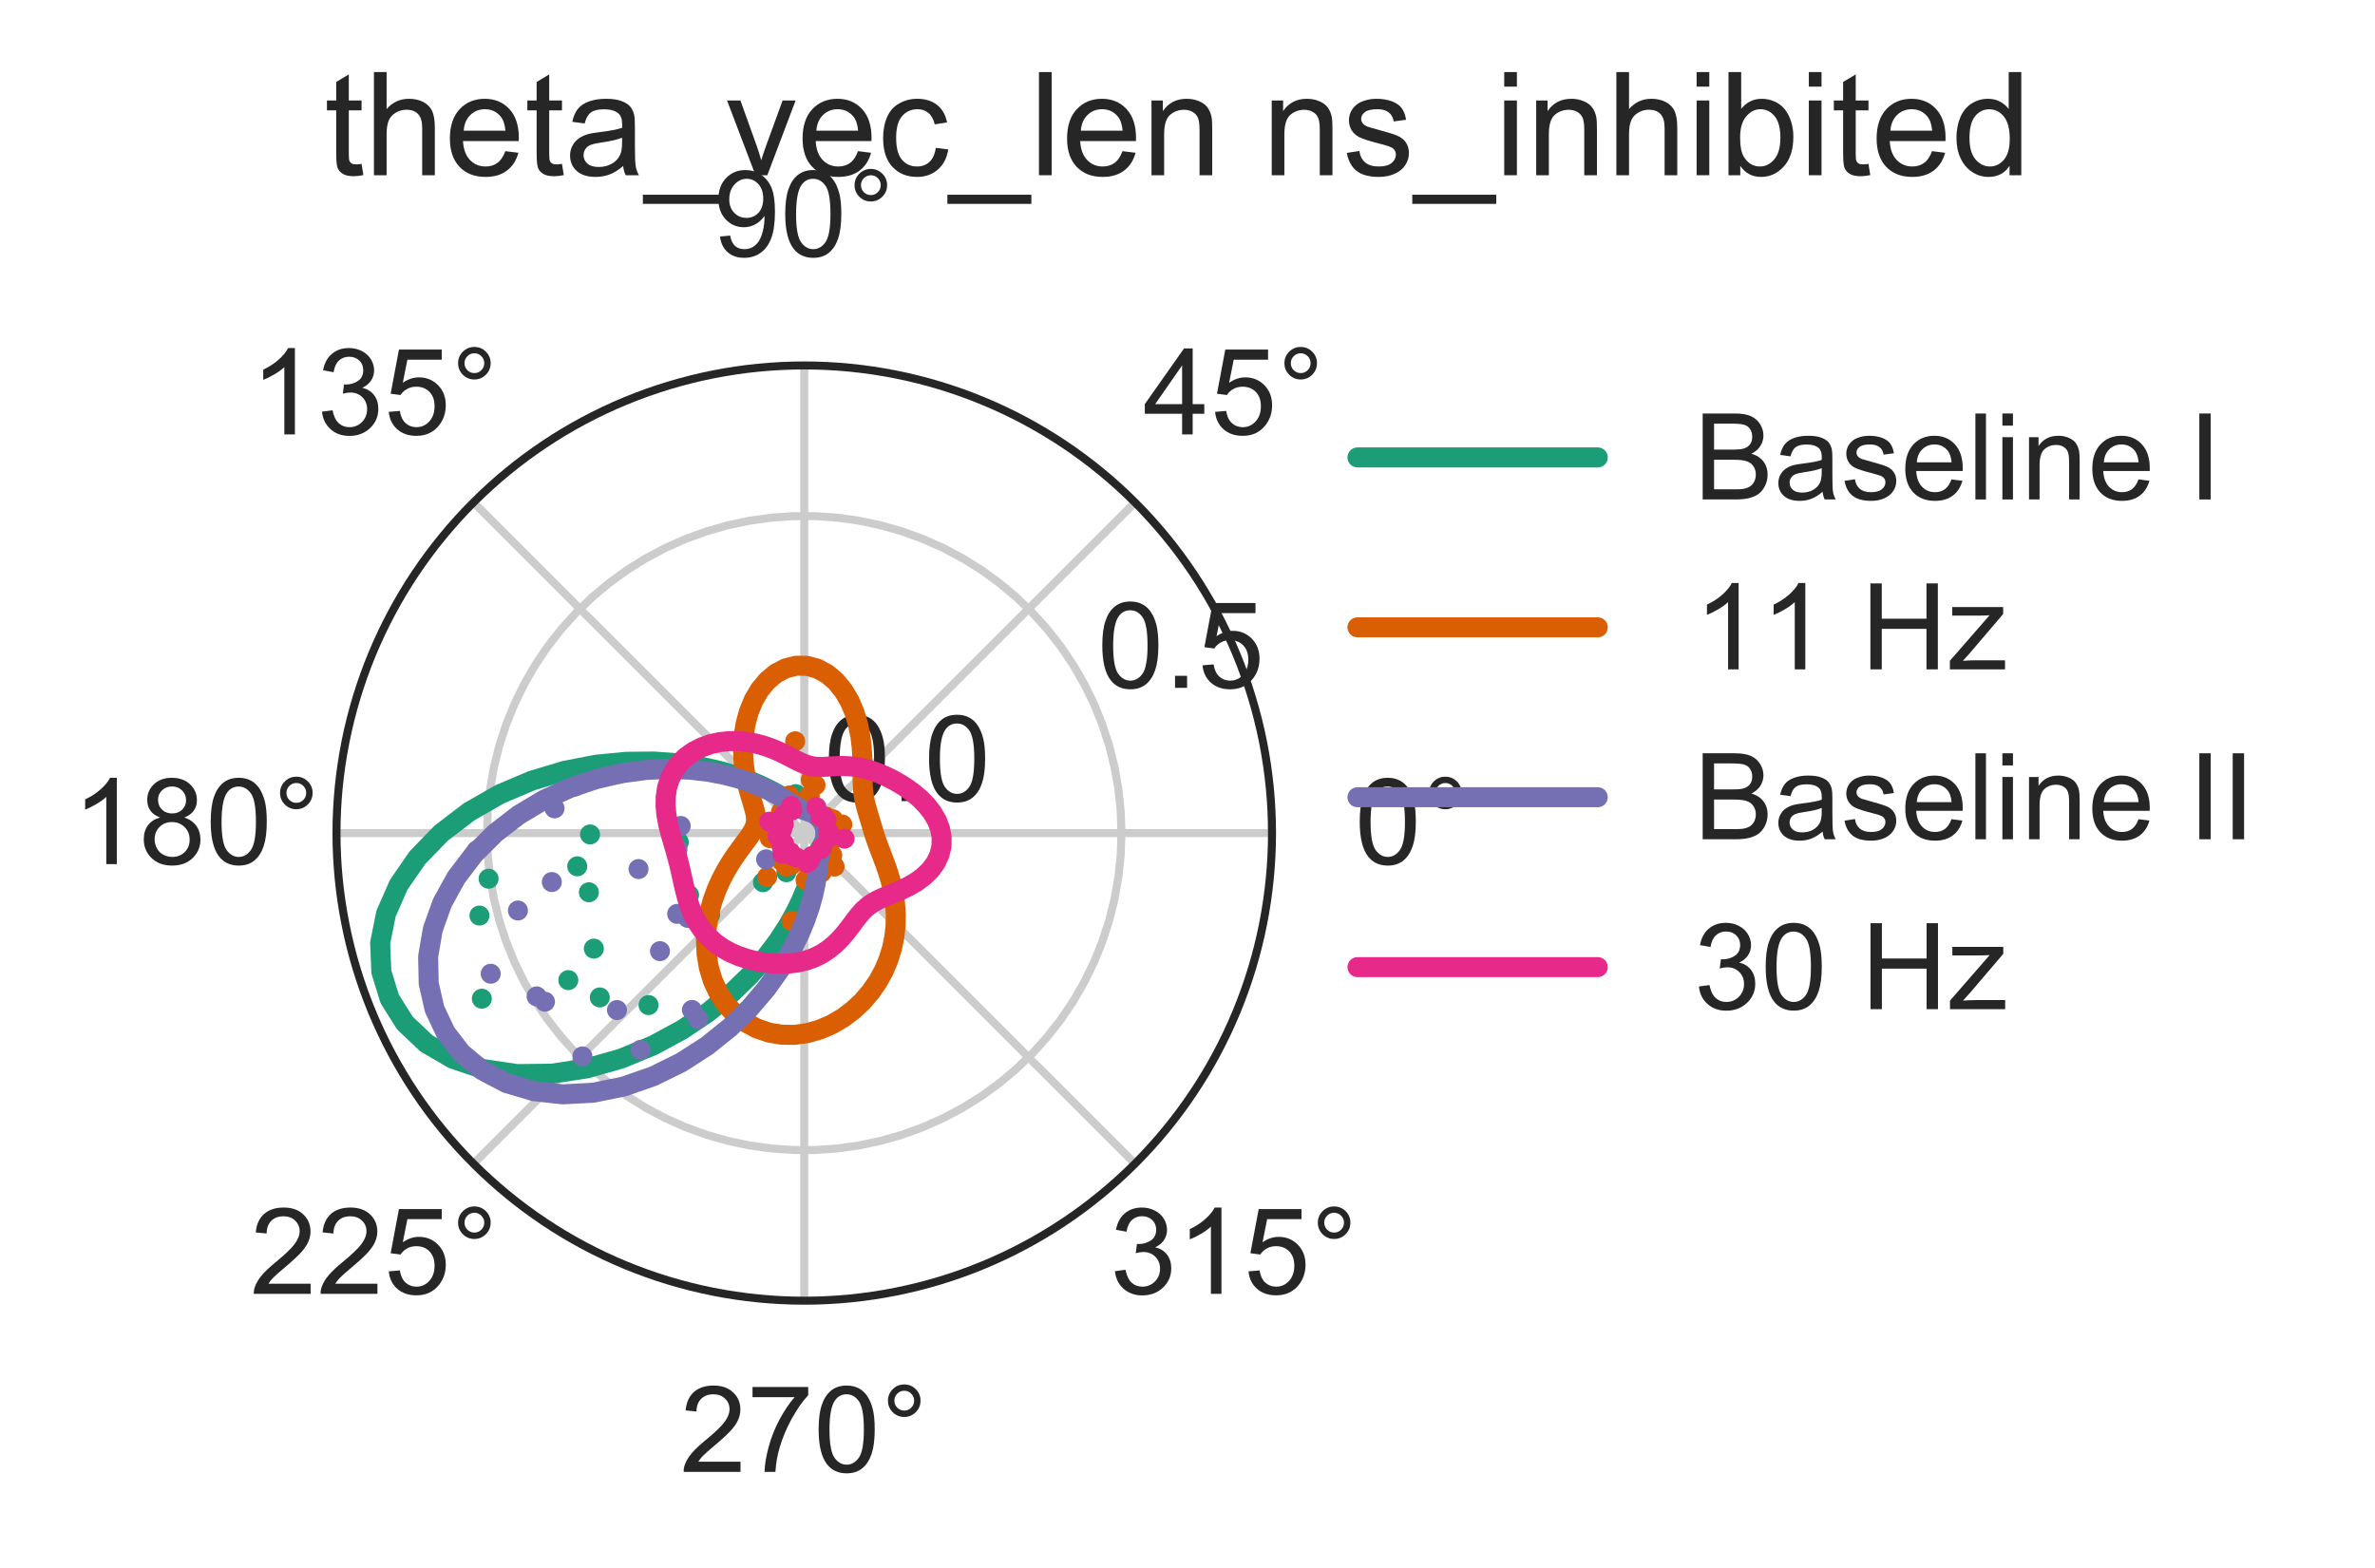 <?xml version="1.0" encoding="utf-8" standalone="no"?>
<!DOCTYPE svg PUBLIC "-//W3C//DTD SVG 1.1//EN"
  "http://www.w3.org/Graphics/SVG/1.1/DTD/svg11.dtd">
<!-- Created with matplotlib (https://matplotlib.org/) -->
<svg height="156.639pt" version="1.1" viewBox="0 0 237.217 156.639" width="237.217pt" xmlns="http://www.w3.org/2000/svg" xmlns:xlink="http://www.w3.org/1999/xlink">
 <defs>
  <style type="text/css">
*{stroke-linecap:butt;stroke-linejoin:round;}
  </style>
 </defs>
 <g id="figure_1">
  <g id="patch_1">
   <path d="M 0 156.639 
L 237.217 156.639 
L 237.217 0 
L 0 0 
z
" style="fill:none;"/>
  </g>
  <g id="axes_1">
   <g id="patch_2">
    <path d="M 127.049 83.232 
C 127.049 77.097 125.84 71.021 123.492 65.353 
C 121.145 59.685 117.703 54.534 113.365 50.196 
C 109.027 45.858 103.876 42.416 98.208 40.068 
C 92.54 37.721 86.464 36.512 80.329 36.512 
C 74.194 36.512 68.118 37.721 62.45 40.068 
C 56.782 42.416 51.631 45.858 47.293 50.196 
C 42.954 54.534 39.513 59.685 37.165 65.353 
C 34.817 71.021 33.609 77.097 33.609 83.232 
C 33.609 89.367 34.817 95.443 37.165 101.111 
C 39.513 106.779 42.954 111.93 47.293 116.268 
C 51.631 120.606 56.782 124.048 62.45 126.396 
C 68.118 128.743 74.194 129.952 80.329 129.952 
C 86.464 129.952 92.54 128.743 98.208 126.396 
C 103.876 124.048 109.027 120.606 113.365 116.268 
C 117.703 111.93 121.145 106.779 123.492 101.111 
C 125.84 95.443 127.049 89.367 127.049 83.232 
M 80.329 83.232 
C 80.329 83.232 80.329 83.232 80.329 83.232 
C 80.329 83.232 80.329 83.232 80.329 83.232 
C 80.329 83.232 80.329 83.232 80.329 83.232 
C 80.329 83.232 80.329 83.232 80.329 83.232 
C 80.329 83.232 80.329 83.232 80.329 83.232 
C 80.329 83.232 80.329 83.232 80.329 83.232 
C 80.329 83.232 80.329 83.232 80.329 83.232 
C 80.329 83.232 80.329 83.232 80.329 83.232 
C 80.329 83.232 80.329 83.232 80.329 83.232 
C 80.329 83.232 80.329 83.232 80.329 83.232 
C 80.329 83.232 80.329 83.232 80.329 83.232 
C 80.329 83.232 80.329 83.232 80.329 83.232 
C 80.329 83.232 80.329 83.232 80.329 83.232 
C 80.329 83.232 80.329 83.232 80.329 83.232 
C 80.329 83.232 80.329 83.232 80.329 83.232 
C 80.329 83.232 80.329 83.232 80.329 83.232 
M 127.049 83.232 
z
" style="fill:none;"/>
   </g>
   <g id="matplotlib.axis_1">
    <g id="xtick_1">
     <g id="line2d_1">
      <path clip-path="url(#pc6d31815d5)" d="M 80.329 83.232 
L 127.049 83.232 
" style="fill:none;stroke:#cccccc;stroke-linecap:round;stroke-width:0.8;"/>
     </g>
     <g id="text_1">
      <!-- 0° -->
      <defs>
       <path d="M 4.156 35.297 
Q 4.156 48 6.766 55.734 
Q 9.375 63.484 14.516 67.672 
Q 19.672 71.875 27.484 71.875 
Q 33.25 71.875 37.594 69.547 
Q 41.938 67.234 44.766 62.859 
Q 47.609 58.5 49.219 52.219 
Q 50.828 45.953 50.828 35.297 
Q 50.828 22.703 48.234 14.969 
Q 45.656 7.234 40.5 3 
Q 35.359 -1.219 27.484 -1.219 
Q 17.141 -1.219 11.234 6.203 
Q 4.156 15.141 4.156 35.297 
z
M 13.188 35.297 
Q 13.188 17.672 17.312 11.828 
Q 21.438 6 27.484 6 
Q 33.547 6 37.672 11.859 
Q 41.797 17.719 41.797 35.297 
Q 41.797 52.984 37.672 58.781 
Q 33.547 64.594 27.391 64.594 
Q 21.344 64.594 17.719 59.469 
Q 13.188 52.938 13.188 35.297 
z
" id="ArialMT-48"/>
       <path d="M 6.25 59.281 
Q 6.25 64.891 10.219 68.844 
Q 14.203 72.797 19.781 72.797 
Q 25.438 72.797 29.391 68.844 
Q 33.344 64.891 33.344 59.281 
Q 33.344 53.656 29.359 49.672 
Q 25.391 45.703 19.781 45.703 
Q 14.203 45.703 10.219 49.656 
Q 6.25 53.609 6.25 59.281 
z
M 11.578 59.281 
Q 11.578 55.859 13.984 53.438 
Q 16.406 51.031 19.828 51.031 
Q 23.188 51.031 25.609 53.438 
Q 28.031 55.859 28.031 59.281 
Q 28.031 62.703 25.609 65.109 
Q 23.188 67.531 19.828 67.531 
Q 16.406 67.531 13.984 65.109 
Q 11.578 62.703 11.578 59.281 
z
" id="ArialMT-176"/>
      </defs>
      <g style="fill:#262626;" transform="translate(135.313 86.334)scale(0.12 -0.12)">
       <use xlink:href="#ArialMT-48"/>
       <use x="55.615" xlink:href="#ArialMT-176"/>
      </g>
     </g>
    </g>
    <g id="xtick_2">
     <g id="line2d_2">
      <path clip-path="url(#pc6d31815d5)" d="M 80.329 83.232 
L 113.365 50.196 
" style="fill:none;stroke:#cccccc;stroke-linecap:round;stroke-width:0.8;"/>
     </g>
     <g id="text_2">
      <!-- 45° -->
      <defs>
       <path d="M 32.328 0 
L 32.328 17.141 
L 1.266 17.141 
L 1.266 25.203 
L 33.938 71.578 
L 41.109 71.578 
L 41.109 25.203 
L 50.781 25.203 
L 50.781 17.141 
L 41.109 17.141 
L 41.109 0 
z
M 32.328 25.203 
L 32.328 57.469 
L 9.906 25.203 
z
" id="ArialMT-52"/>
       <path d="M 4.156 18.75 
L 13.375 19.531 
Q 14.406 12.797 18.141 9.391 
Q 21.875 6 27.156 6 
Q 33.5 6 37.891 10.781 
Q 42.281 15.578 42.281 23.484 
Q 42.281 31 38.062 35.344 
Q 33.844 39.703 27 39.703 
Q 22.75 39.703 19.328 37.766 
Q 15.922 35.844 13.969 32.766 
L 5.719 33.844 
L 12.641 70.609 
L 48.25 70.609 
L 48.25 62.203 
L 19.672 62.203 
L 15.828 42.969 
Q 22.266 47.469 29.344 47.469 
Q 38.719 47.469 45.156 40.969 
Q 51.609 34.469 51.609 24.266 
Q 51.609 14.547 45.953 7.469 
Q 39.062 -1.219 27.156 -1.219 
Q 17.391 -1.219 11.203 4.25 
Q 5.031 9.719 4.156 18.75 
z
" id="ArialMT-53"/>
      </defs>
      <g style="fill:#262626;" transform="translate(114.192 43.399)scale(0.12 -0.12)">
       <use xlink:href="#ArialMT-52"/>
       <use x="55.615" xlink:href="#ArialMT-53"/>
       <use x="111.23" xlink:href="#ArialMT-176"/>
      </g>
     </g>
    </g>
    <g id="xtick_3">
     <g id="line2d_3">
      <path clip-path="url(#pc6d31815d5)" d="M 80.329 83.232 
L 80.329 36.512 
" style="fill:none;stroke:#cccccc;stroke-linecap:round;stroke-width:0.8;"/>
     </g>
     <g id="text_3">
      <!-- 90° -->
      <defs>
       <path d="M 5.469 16.547 
L 13.922 17.328 
Q 14.984 11.375 18.016 8.688 
Q 21.047 6 25.781 6 
Q 29.828 6 32.875 7.859 
Q 35.938 9.719 37.891 12.812 
Q 39.844 15.922 41.156 21.188 
Q 42.484 26.469 42.484 31.938 
Q 42.484 32.516 42.438 33.688 
Q 39.797 29.5 35.234 26.875 
Q 30.672 24.266 25.344 24.266 
Q 16.453 24.266 10.297 30.703 
Q 4.156 37.156 4.156 47.703 
Q 4.156 58.594 10.578 65.234 
Q 17 71.875 26.656 71.875 
Q 33.641 71.875 39.422 68.109 
Q 45.219 64.359 48.219 57.391 
Q 51.219 50.438 51.219 37.25 
Q 51.219 23.531 48.234 15.406 
Q 45.266 7.281 39.375 3.031 
Q 33.5 -1.219 25.594 -1.219 
Q 17.188 -1.219 11.859 3.438 
Q 6.547 8.109 5.469 16.547 
z
M 41.453 48.141 
Q 41.453 55.719 37.422 60.156 
Q 33.406 64.594 27.734 64.594 
Q 21.875 64.594 17.531 59.812 
Q 13.188 55.031 13.188 47.406 
Q 13.188 40.578 17.312 36.297 
Q 21.438 32.031 27.484 32.031 
Q 33.594 32.031 37.516 36.297 
Q 41.453 40.578 41.453 48.141 
z
" id="ArialMT-57"/>
      </defs>
      <g style="fill:#262626;" transform="translate(71.257 25.614)scale(0.12 -0.12)">
       <use xlink:href="#ArialMT-57"/>
       <use x="55.615" xlink:href="#ArialMT-48"/>
       <use x="111.23" xlink:href="#ArialMT-176"/>
      </g>
     </g>
    </g>
    <g id="xtick_4">
     <g id="line2d_4">
      <path clip-path="url(#pc6d31815d5)" d="M 80.329 83.232 
L 47.293 50.196 
" style="fill:none;stroke:#cccccc;stroke-linecap:round;stroke-width:0.8;"/>
     </g>
     <g id="text_4">
      <!-- 135° -->
      <defs>
       <path d="M 37.25 0 
L 28.469 0 
L 28.469 56 
Q 25.297 52.984 20.141 49.953 
Q 14.984 46.922 10.891 45.406 
L 10.891 53.906 
Q 18.266 57.375 23.781 62.297 
Q 29.297 67.234 31.594 71.875 
L 37.25 71.875 
z
" id="ArialMT-49"/>
       <path d="M 4.203 18.891 
L 12.984 20.062 
Q 14.5 12.594 18.141 9.297 
Q 21.781 6 27 6 
Q 33.203 6 37.469 10.297 
Q 41.75 14.594 41.75 20.953 
Q 41.75 27 37.797 30.922 
Q 33.844 34.859 27.734 34.859 
Q 25.25 34.859 21.531 33.891 
L 22.516 41.609 
Q 23.391 41.5 23.922 41.5 
Q 29.547 41.5 34.031 44.422 
Q 38.531 47.359 38.531 53.469 
Q 38.531 58.297 35.25 61.469 
Q 31.984 64.656 26.812 64.656 
Q 21.688 64.656 18.266 61.422 
Q 14.844 58.203 13.875 51.766 
L 5.078 53.328 
Q 6.688 62.156 12.391 67.016 
Q 18.109 71.875 26.609 71.875 
Q 32.469 71.875 37.391 69.359 
Q 42.328 66.844 44.938 62.5 
Q 47.562 58.156 47.562 53.266 
Q 47.562 48.641 45.062 44.828 
Q 42.578 41.016 37.703 38.766 
Q 44.047 37.312 47.562 32.688 
Q 51.078 28.078 51.078 21.141 
Q 51.078 11.766 44.234 5.25 
Q 37.406 -1.266 26.953 -1.266 
Q 17.531 -1.266 11.297 4.344 
Q 5.078 9.969 4.203 18.891 
z
" id="ArialMT-51"/>
      </defs>
      <g style="fill:#262626;" transform="translate(24.984 43.399)scale(0.12 -0.12)">
       <use xlink:href="#ArialMT-49"/>
       <use x="55.615" xlink:href="#ArialMT-51"/>
       <use x="111.23" xlink:href="#ArialMT-53"/>
       <use x="166.846" xlink:href="#ArialMT-176"/>
      </g>
     </g>
    </g>
    <g id="xtick_5">
     <g id="line2d_5">
      <path clip-path="url(#pc6d31815d5)" d="M 80.329 83.232 
L 33.609 83.232 
" style="fill:none;stroke:#cccccc;stroke-linecap:round;stroke-width:0.8;"/>
     </g>
     <g id="text_5">
      <!-- 180° -->
      <defs>
       <path d="M 17.672 38.812 
Q 12.203 40.828 9.562 44.531 
Q 6.938 48.25 6.938 53.422 
Q 6.938 61.234 12.547 66.547 
Q 18.172 71.875 27.484 71.875 
Q 36.859 71.875 42.578 66.422 
Q 48.297 60.984 48.297 53.172 
Q 48.297 48.188 45.672 44.5 
Q 43.062 40.828 37.75 38.812 
Q 44.344 36.672 47.781 31.875 
Q 51.219 27.094 51.219 20.453 
Q 51.219 11.281 44.719 5.031 
Q 38.234 -1.219 27.641 -1.219 
Q 17.047 -1.219 10.547 5.047 
Q 4.047 11.328 4.047 20.703 
Q 4.047 27.688 7.594 32.391 
Q 11.141 37.109 17.672 38.812 
z
M 15.922 53.719 
Q 15.922 48.641 19.188 45.406 
Q 22.469 42.188 27.688 42.188 
Q 32.766 42.188 36.016 45.375 
Q 39.266 48.578 39.266 53.219 
Q 39.266 58.062 35.906 61.359 
Q 32.562 64.656 27.594 64.656 
Q 22.562 64.656 19.234 61.422 
Q 15.922 58.203 15.922 53.719 
z
M 13.094 20.656 
Q 13.094 16.891 14.875 13.375 
Q 16.656 9.859 20.172 7.922 
Q 23.688 6 27.734 6 
Q 34.031 6 38.125 10.047 
Q 42.234 14.109 42.234 20.359 
Q 42.234 26.703 38.016 30.859 
Q 33.797 35.016 27.438 35.016 
Q 21.234 35.016 17.156 30.906 
Q 13.094 26.812 13.094 20.656 
z
" id="ArialMT-56"/>
      </defs>
      <g style="fill:#262626;" transform="translate(7.2 86.334)scale(0.12 -0.12)">
       <use xlink:href="#ArialMT-49"/>
       <use x="55.615" xlink:href="#ArialMT-56"/>
       <use x="111.23" xlink:href="#ArialMT-48"/>
       <use x="166.846" xlink:href="#ArialMT-176"/>
      </g>
     </g>
    </g>
    <g id="xtick_6">
     <g id="line2d_6">
      <path clip-path="url(#pc6d31815d5)" d="M 80.329 83.232 
L 47.293 116.268 
" style="fill:none;stroke:#cccccc;stroke-linecap:round;stroke-width:0.8;"/>
     </g>
     <g id="text_6">
      <!-- 225° -->
      <defs>
       <path d="M 50.344 8.453 
L 50.344 0 
L 3.031 0 
Q 2.938 3.172 4.047 6.109 
Q 5.859 10.938 9.828 15.625 
Q 13.812 20.312 21.344 26.469 
Q 33.016 36.031 37.109 41.625 
Q 41.219 47.219 41.219 52.203 
Q 41.219 57.422 37.469 61 
Q 33.734 64.594 27.734 64.594 
Q 21.391 64.594 17.578 60.781 
Q 13.766 56.984 13.719 50.25 
L 4.688 51.172 
Q 5.609 61.281 11.656 66.578 
Q 17.719 71.875 27.938 71.875 
Q 38.234 71.875 44.234 66.156 
Q 50.25 60.453 50.25 52 
Q 50.25 47.703 48.484 43.547 
Q 46.734 39.406 42.656 34.812 
Q 38.578 30.219 29.109 22.219 
Q 21.188 15.578 18.938 13.203 
Q 16.703 10.844 15.234 8.453 
z
" id="ArialMT-50"/>
      </defs>
      <g style="fill:#262626;" transform="translate(24.984 129.27)scale(0.12 -0.12)">
       <use xlink:href="#ArialMT-50"/>
       <use x="55.615" xlink:href="#ArialMT-50"/>
       <use x="111.23" xlink:href="#ArialMT-53"/>
       <use x="166.846" xlink:href="#ArialMT-176"/>
      </g>
     </g>
    </g>
    <g id="xtick_7">
     <g id="line2d_7">
      <path clip-path="url(#pc6d31815d5)" d="M 80.329 83.232 
L 80.329 129.952 
" style="fill:none;stroke:#cccccc;stroke-linecap:round;stroke-width:0.8;"/>
     </g>
     <g id="text_7">
      <!-- 270° -->
      <defs>
       <path d="M 4.734 62.203 
L 4.734 70.656 
L 51.078 70.656 
L 51.078 63.812 
Q 44.234 56.547 37.516 44.484 
Q 30.812 32.422 27.156 19.672 
Q 24.516 10.688 23.781 0 
L 14.75 0 
Q 14.891 8.453 18.062 20.406 
Q 21.234 32.375 27.172 43.484 
Q 33.109 54.594 39.797 62.203 
z
" id="ArialMT-55"/>
      </defs>
      <g style="fill:#262626;" transform="translate(67.92 147.054)scale(0.12 -0.12)">
       <use xlink:href="#ArialMT-50"/>
       <use x="55.615" xlink:href="#ArialMT-55"/>
       <use x="111.23" xlink:href="#ArialMT-48"/>
       <use x="166.846" xlink:href="#ArialMT-176"/>
      </g>
     </g>
    </g>
    <g id="xtick_8">
     <g id="line2d_8">
      <path clip-path="url(#pc6d31815d5)" d="M 80.329 83.232 
L 113.365 116.268 
" style="fill:none;stroke:#cccccc;stroke-linecap:round;stroke-width:0.8;"/>
     </g>
     <g id="text_8">
      <!-- 315° -->
      <g style="fill:#262626;" transform="translate(110.856 129.27)scale(0.12 -0.12)">
       <use xlink:href="#ArialMT-51"/>
       <use x="55.615" xlink:href="#ArialMT-49"/>
       <use x="111.23" xlink:href="#ArialMT-53"/>
       <use x="166.846" xlink:href="#ArialMT-176"/>
      </g>
     </g>
    </g>
   </g>
   <g id="matplotlib.axis_2">
    <g id="ytick_1">
     <g id="line2d_9">
      <path clip-path="url(#pc6d31815d5)" d="M 82.449 83.232 
L 82.345 82.577 
L 82.044 81.986 
L 81.575 81.517 
L 80.984 81.216 
L 80.329 81.112 
L 79.674 81.216 
L 79.083 81.517 
L 78.614 81.986 
L 78.312 82.577 
L 78.209 83.232 
L 78.312 83.887 
L 78.614 84.478 
L 79.083 84.947 
L 79.674 85.248 
L 80.329 85.352 
L 80.984 85.248 
L 81.575 84.947 
L 82.044 84.478 
L 82.345 83.887 
L 82.449 83.232 
L 82.449 83.232 
" style="fill:none;stroke:#cccccc;stroke-linecap:round;stroke-width:0.8;"/>
     </g>
     <g id="text_9">
      <!-- 0.0 -->
      <defs>
       <path d="M 9.078 0 
L 9.078 10.016 
L 19.094 10.016 
L 19.094 0 
z
" id="ArialMT-46"/>
      </defs>
      <g style="fill:#262626;" transform="translate(82.288 80.036)scale(0.12 -0.12)">
       <use xlink:href="#ArialMT-48"/>
       <use x="55.615" xlink:href="#ArialMT-46"/>
       <use x="83.398" xlink:href="#ArialMT-48"/>
      </g>
     </g>
    </g>
    <g id="ytick_2">
     <g id="line2d_10">
      <path clip-path="url(#pc6d31815d5)" d="M 112.013 83.232 
L 111.936 81.022 
L 111.705 78.822 
L 111.321 76.644 
L 110.786 74.499 
L 110.102 72.395 
L 109.274 70.345 
L 108.304 68.357 
L 107.199 66.442 
L 105.962 64.608 
L 104.6 62.866 
L 103.121 61.222 
L 101.53 59.686 
L 99.836 58.264 
L 98.046 56.964 
L 96.171 55.793 
L 94.218 54.754 
L 92.198 53.855 
L 90.12 53.098 
L 87.994 52.489 
L 85.831 52.029 
L 83.641 51.721 
L 81.435 51.567 
L 79.223 51.567 
L 77.017 51.721 
L 74.827 52.029 
L 72.664 52.489 
L 70.538 53.098 
L 68.46 53.855 
L 66.439 54.754 
L 64.487 55.793 
L 62.611 56.964 
L 60.822 58.264 
L 59.128 59.686 
L 57.537 61.222 
L 56.057 62.866 
L 54.696 64.608 
L 53.459 66.442 
L 52.353 68.357 
L 51.384 70.345 
L 50.555 72.395 
L 49.872 74.499 
L 49.337 76.644 
L 48.953 78.822 
L 48.722 81.022 
L 48.644 83.232 
L 48.722 85.442 
L 48.953 87.642 
L 49.337 89.82 
L 49.872 91.965 
L 50.555 94.069 
L 51.384 96.119 
L 52.353 98.107 
L 53.459 100.022 
L 54.696 101.856 
L 56.057 103.598 
L 57.537 105.242 
L 59.128 106.778 
L 60.822 108.2 
L 62.611 109.5 
L 64.487 110.671 
L 66.439 111.71 
L 68.46 112.609 
L 70.538 113.366 
L 72.664 113.975 
L 74.827 114.435 
L 77.017 114.743 
L 79.223 114.897 
L 81.435 114.897 
L 83.641 114.743 
L 85.831 114.435 
L 87.994 113.975 
L 90.12 113.366 
L 92.198 112.609 
L 94.218 111.71 
L 96.171 110.671 
L 98.046 109.5 
L 99.836 108.2 
L 101.53 106.778 
L 103.121 105.242 
L 104.6 103.598 
L 105.962 101.856 
L 107.199 100.022 
L 108.304 98.107 
L 109.274 96.119 
L 110.102 94.069 
L 110.786 91.965 
L 111.321 89.82 
L 111.705 87.642 
L 111.936 85.442 
L 112.013 83.232 
L 112.013 83.232 
" style="fill:none;stroke:#cccccc;stroke-linecap:round;stroke-width:0.8;"/>
     </g>
     <g id="text_10">
      <!-- 0.5 -->
      <g style="fill:#262626;" transform="translate(109.601 68.722)scale(0.12 -0.12)">
       <use xlink:href="#ArialMT-48"/>
       <use x="55.615" xlink:href="#ArialMT-46"/>
       <use x="83.398" xlink:href="#ArialMT-53"/>
      </g>
     </g>
    </g>
   </g>
   <g id="line2d_11">
    <path clip-path="url(#pc6d31815d5)" d="M 44.078 83.232 
L 41.694 85.687 
L 39.822 88.401 
L 38.557 91.283 
L 37.968 94.223 
L 38.09 97.104 
L 38.927 99.807 
L 40.445 102.217 
L 42.579 104.236 
L 45.234 105.786 
L 48.295 106.818 
L 51.633 107.31 
L 55.117 107.272 
L 58.615 106.74 
L 62.013 105.776 
L 65.213 104.459 
L 68.14 102.877 
L 70.744 101.122 
L 72.998 99.284 
L 74.899 97.443 
L 76.463 95.666 
L 77.716 94.004 
L 78.696 92.492 
L 79.446 91.151 
L 80.007 89.989 
L 80.42 89.001 
L 80.722 88.175 
L 80.942 87.496 
L 81.105 86.943 
L 81.231 86.496 
L 81.334 86.136 
L 81.423 85.844 
L 81.505 85.606 
L 81.585 85.408 
L 81.663 85.238 
L 81.742 85.089 
L 81.82 84.953 
L 81.897 84.825 
L 81.972 84.702 
L 82.045 84.581 
L 82.113 84.461 
L 82.178 84.339 
L 82.236 84.215 
L 82.289 84.09 
L 82.335 83.962 
L 82.375 83.833 
L 82.406 83.701 
L 82.43 83.568 
L 82.446 83.434 
L 82.454 83.299 
L 82.453 83.165 
L 82.444 83.03 
L 82.427 82.896 
L 82.402 82.764 
L 82.369 82.633 
L 82.328 82.504 
L 82.279 82.379 
L 82.223 82.256 
L 82.159 82.136 
L 82.089 82.02 
L 82.013 81.908 
L 81.93 81.799 
L 81.842 81.694 
L 81.749 81.593 
L 81.65 81.496 
L 81.546 81.402 
L 81.437 81.312 
L 81.324 81.225 
L 81.205 81.141 
L 81.08 81.06 
L 80.951 80.983 
L 80.815 80.909 
L 80.673 80.838 
L 80.524 80.77 
L 80.369 80.705 
L 80.205 80.64 
L 80.032 80.573 
L 79.847 80.5 
L 79.646 80.416 
L 79.421 80.313 
L 79.164 80.185 
L 78.862 80.021 
L 78.498 79.815 
L 78.049 79.557 
L 77.489 79.244 
L 76.789 78.874 
L 75.914 78.452 
L 74.83 77.989 
L 73.504 77.505 
L 71.905 77.029 
L 70.011 76.601 
L 67.813 76.269 
L 65.316 76.086 
L 62.543 76.112 
L 59.54 76.404 
L 56.374 77.017 
L 53.132 77.99 
L 49.922 79.352 
L 46.862 81.105 
L 44.078 83.232 
" style="fill:none;stroke:#1b9e77;stroke-linecap:round;stroke-width:2;"/>
   </g>
   <g id="line2d_12">
    <defs>
     <path d="M 0 0.5 
C 0.133 0.5 0.26 0.447 0.354 0.354 
C 0.447 0.26 0.5 0.133 0.5 0 
C 0.5 -0.133 0.447 -0.26 0.354 -0.354 
C 0.26 -0.447 0.133 -0.5 0 -0.5 
C -0.133 -0.5 -0.26 -0.447 -0.354 -0.354 
C -0.447 -0.26 -0.5 -0.133 -0.5 0 
C -0.5 0.133 -0.447 0.26 -0.354 0.354 
C -0.26 0.447 -0.133 0.5 0 0.5 
z
" id="m73e264a35a" style="stroke:#1b9e77;"/>
    </defs>
    <g clip-path="url(#pc6d31815d5)">
     <use style="fill:#1b9e77;stroke:#1b9e77;" x="47.889" xlink:href="#m73e264a35a" y="91.473"/>
     <use style="fill:#1b9e77;stroke:#1b9e77;" x="78.545" xlink:href="#m73e264a35a" y="87.147"/>
     <use style="fill:#1b9e77;stroke:#1b9e77;" x="70.928" xlink:href="#m73e264a35a" y="91.392"/>
     <use style="fill:#1b9e77;stroke:#1b9e77;" x="56.764" xlink:href="#m73e264a35a" y="97.923"/>
     <use style="fill:#1b9e77;stroke:#1b9e77;" x="57.445" xlink:href="#m73e264a35a" y="78.574"/>
     <use style="fill:#1b9e77;stroke:#1b9e77;" x="64.775" xlink:href="#m73e264a35a" y="100.417"/>
     <use style="fill:#1b9e77;stroke:#1b9e77;" x="59.908" xlink:href="#m73e264a35a" y="99.651"/>
     <use style="fill:#1b9e77;stroke:#1b9e77;" x="58.818" xlink:href="#m73e264a35a" y="89.147"/>
     <use style="fill:#1b9e77;stroke:#1b9e77;" x="48.802" xlink:href="#m73e264a35a" y="87.792"/>
     <use style="fill:#1b9e77;stroke:#1b9e77;" x="79.472" xlink:href="#m73e264a35a" y="79.343"/>
     <use style="fill:#1b9e77;stroke:#1b9e77;" x="48.127" xlink:href="#m73e264a35a" y="99.777"/>
     <use style="fill:#1b9e77;stroke:#1b9e77;" x="76.209" xlink:href="#m73e264a35a" y="88.145"/>
     <use style="fill:#1b9e77;stroke:#1b9e77;" x="59.313" xlink:href="#m73e264a35a" y="94.777"/>
     <use style="fill:#1b9e77;stroke:#1b9e77;" x="58.935" xlink:href="#m73e264a35a" y="83.367"/>
     <use style="fill:#1b9e77;stroke:#1b9e77;" x="68.828" xlink:href="#m73e264a35a" y="89.417"/>
     <use style="fill:#1b9e77;stroke:#1b9e77;" x="57.656" xlink:href="#m73e264a35a" y="86.554"/>
     <use style="fill:#1b9e77;stroke:#1b9e77;" x="67.797" xlink:href="#m73e264a35a" y="84.134"/>
    </g>
   </g>
   <g id="line2d_13">
    <path clip-path="url(#pc6d31815d5)" d="M 75.066 83.232 
L 74.833 83.581 
L 74.553 83.969 
L 74.225 84.408 
L 73.852 84.913 
L 73.437 85.495 
L 72.989 86.171 
L 72.519 86.949 
L 72.046 87.841 
L 71.591 88.847 
L 71.182 89.966 
L 70.847 91.188 
L 70.616 92.493 
L 70.515 93.857 
L 70.568 95.247 
L 70.79 96.628 
L 71.189 97.962 
L 71.767 99.212 
L 72.515 100.343 
L 73.417 101.325 
L 74.452 102.133 
L 75.594 102.75 
L 76.814 103.166 
L 78.082 103.379 
L 79.368 103.392 
L 80.646 103.215 
L 81.889 102.861 
L 83.077 102.35 
L 84.193 101.698 
L 85.22 100.925 
L 86.15 100.05 
L 86.972 99.091 
L 87.68 98.065 
L 88.271 96.988 
L 88.742 95.877 
L 89.092 94.747 
L 89.326 93.616 
L 89.45 92.499 
L 89.472 91.412 
L 89.407 90.371 
L 89.27 89.387 
L 89.078 88.47 
L 88.85 87.625 
L 88.604 86.854 
L 88.355 86.153 
L 88.115 85.518 
L 87.893 84.941 
L 87.694 84.411 
L 87.518 83.919 
L 87.364 83.455 
L 87.225 83.013 
L 87.096 82.586 
L 86.973 82.169 
L 86.852 81.759 
L 86.73 81.352 
L 86.609 80.946 
L 86.493 80.534 
L 86.387 80.109 
L 86.297 79.659 
L 86.229 79.17 
L 86.185 78.627 
L 86.162 78.013 
L 86.155 77.312 
L 86.15 76.514 
L 86.127 75.613 
L 86.063 74.613 
L 85.931 73.529 
L 85.704 72.387 
L 85.359 71.223 
L 84.879 70.084 
L 84.258 69.021 
L 83.498 68.088 
L 82.615 67.334 
L 81.635 66.802 
L 80.594 66.523 
L 79.532 66.511 
L 78.492 66.767 
L 77.515 67.275 
L 76.635 68.006 
L 75.879 68.921 
L 75.264 69.975 
L 74.796 71.118 
L 74.474 72.305 
L 74.286 73.493 
L 74.215 74.647 
L 74.242 75.739 
L 74.342 76.75 
L 74.494 77.668 
L 74.676 78.488 
L 74.868 79.211 
L 75.054 79.842 
L 75.221 80.39 
L 75.357 80.865 
L 75.455 81.281 
L 75.509 81.649 
L 75.517 81.983 
L 75.476 82.297 
L 75.388 82.601 
L 75.251 82.909 
L 75.066 83.232 
" style="fill:none;stroke:#d95f02;stroke-linecap:round;stroke-width:2;"/>
   </g>
   <g id="line2d_14">
    <defs>
     <path d="M 0 0.5 
C 0.133 0.5 0.26 0.447 0.354 0.354 
C 0.447 0.26 0.5 0.133 0.5 0 
C 0.5 -0.133 0.447 -0.26 0.354 -0.354 
C 0.26 -0.447 0.133 -0.5 0 -0.5 
C -0.133 -0.5 -0.26 -0.447 -0.354 -0.354 
C -0.447 -0.26 -0.5 -0.133 -0.5 0 
C -0.5 0.133 -0.447 0.26 -0.354 0.354 
C -0.26 0.447 -0.133 0.5 0 0.5 
z
" id="m36ff64d4e0" style="stroke:#d95f02;"/>
    </defs>
    <g clip-path="url(#pc6d31815d5)">
     <use style="fill:#d95f02;stroke:#d95f02;" x="81.872" xlink:href="#m36ff64d4e0" y="86.702"/>
     <use style="fill:#d95f02;stroke:#d95f02;" x="78.511" xlink:href="#m36ff64d4e0" y="86.581"/>
     <use style="fill:#d95f02;stroke:#d95f02;" x="79.124" xlink:href="#m36ff64d4e0" y="86.383"/>
     <use style="fill:#d95f02;stroke:#d95f02;" x="82.134" xlink:href="#m36ff64d4e0" y="86.72"/>
     <use style="fill:#d95f02;stroke:#d95f02;" x="78.957" xlink:href="#m36ff64d4e0" y="86.337"/>
     <use style="fill:#d95f02;stroke:#d95f02;" x="76.889" xlink:href="#m36ff64d4e0" y="83.734"/>
     <use style="fill:#d95f02;stroke:#d95f02;" x="78.744" xlink:href="#m36ff64d4e0" y="80.25"/>
     <use style="fill:#d95f02;stroke:#d95f02;" x="81.65" xlink:href="#m36ff64d4e0" y="81.246"/>
     <use style="fill:#d95f02;stroke:#d95f02;" x="79.42" xlink:href="#m36ff64d4e0" y="74.061"/>
     <use style="fill:#d95f02;stroke:#d95f02;" x="81.456" xlink:href="#m36ff64d4e0" y="78.442"/>
     <use style="fill:#d95f02;stroke:#d95f02;" x="80.88" xlink:href="#m36ff64d4e0" y="79.445"/>
     <use style="fill:#d95f02;stroke:#d95f02;" x="78.839" xlink:href="#m36ff64d4e0" y="79.475"/>
     <use style="fill:#d95f02;stroke:#d95f02;" x="80.988" xlink:href="#m36ff64d4e0" y="77.901"/>
     <use style="fill:#d95f02;stroke:#d95f02;" x="83.204" xlink:href="#m36ff64d4e0" y="81.861"/>
     <use style="fill:#d95f02;stroke:#d95f02;" x="82.475" xlink:href="#m36ff64d4e0" y="81.578"/>
     <use style="fill:#d95f02;stroke:#d95f02;" x="84.131" xlink:href="#m36ff64d4e0" y="82.378"/>
     <use style="fill:#d95f02;stroke:#d95f02;" x="79.066" xlink:href="#m36ff64d4e0" y="92.021"/>
     <use style="fill:#d95f02;stroke:#d95f02;" x="83.128" xlink:href="#m36ff64d4e0" y="85.448"/>
     <use style="fill:#d95f02;stroke:#d95f02;" x="83.357" xlink:href="#m36ff64d4e0" y="86.577"/>
     <use style="fill:#d95f02;stroke:#d95f02;" x="82.597" xlink:href="#m36ff64d4e0" y="85.361"/>
     <use style="fill:#d95f02;stroke:#d95f02;" x="83.195" xlink:href="#m36ff64d4e0" y="83.547"/>
     <use style="fill:#d95f02;stroke:#d95f02;" x="78.247" xlink:href="#m36ff64d4e0" y="81.969"/>
     <use style="fill:#d95f02;stroke:#d95f02;" x="78.01" xlink:href="#m36ff64d4e0" y="81.099"/>
     <use style="fill:#d95f02;stroke:#d95f02;" x="80.851" xlink:href="#m36ff64d4e0" y="87.302"/>
     <use style="fill:#d95f02;stroke:#d95f02;" x="78.15" xlink:href="#m36ff64d4e0" y="86.088"/>
     <use style="fill:#d95f02;stroke:#d95f02;" x="83.041" xlink:href="#m36ff64d4e0" y="84.047"/>
     <use style="fill:#d95f02;stroke:#d95f02;" x="78.547" xlink:href="#m36ff64d4e0" y="86.175"/>
     <use style="fill:#d95f02;stroke:#d95f02;" x="82.072" xlink:href="#m36ff64d4e0" y="87.155"/>
     <use style="fill:#d95f02;stroke:#d95f02;" x="77.9" xlink:href="#m36ff64d4e0" y="83.386"/>
     <use style="fill:#d95f02;stroke:#d95f02;" x="76.626" xlink:href="#m36ff64d4e0" y="87.616"/>
     <use style="fill:#d95f02;stroke:#d95f02;" x="80.459" xlink:href="#m36ff64d4e0" y="87.925"/>
    </g>
   </g>
   <g id="line2d_15">
    <path clip-path="url(#pc6d31815d5)" d="M 49.46 83.232 
L 47.356 85.327 
L 45.573 87.668 
L 44.177 90.2 
L 43.226 92.859 
L 42.763 95.57 
L 42.819 98.249 
L 43.403 100.809 
L 44.508 103.162 
L 46.106 105.226 
L 48.149 106.926 
L 50.571 108.202 
L 53.292 109.012 
L 56.219 109.335 
L 59.254 109.173 
L 62.298 108.553 
L 65.259 107.52 
L 68.055 106.14 
L 70.622 104.488 
L 72.911 102.649 
L 74.895 100.707 
L 76.566 98.743 
L 77.932 96.826 
L 79.015 95.013 
L 79.847 93.346 
L 80.466 91.852 
L 80.91 90.544 
L 81.219 89.423 
L 81.427 88.479 
L 81.564 87.698 
L 81.653 87.059 
L 81.715 86.542 
L 81.762 86.124 
L 81.804 85.787 
L 81.845 85.511 
L 81.889 85.283 
L 81.938 85.089 
L 81.99 84.919 
L 82.044 84.767 
L 82.1 84.625 
L 82.155 84.49 
L 82.209 84.358 
L 82.26 84.228 
L 82.307 84.098 
L 82.349 83.967 
L 82.384 83.836 
L 82.413 83.703 
L 82.435 83.569 
L 82.45 83.435 
L 82.456 83.3 
L 82.455 83.165 
L 82.445 83.03 
L 82.427 82.896 
L 82.401 82.764 
L 82.367 82.634 
L 82.324 82.506 
L 82.274 82.381 
L 82.216 82.259 
L 82.151 82.141 
L 82.078 82.028 
L 81.999 81.919 
L 81.913 81.815 
L 81.82 81.717 
L 81.722 81.624 
L 81.618 81.538 
L 81.509 81.457 
L 81.396 81.383 
L 81.279 81.315 
L 81.158 81.253 
L 81.033 81.197 
L 80.906 81.145 
L 80.775 81.097 
L 80.642 81.051 
L 80.506 81.006 
L 80.365 80.959 
L 80.218 80.907 
L 80.063 80.846 
L 79.895 80.771 
L 79.709 80.676 
L 79.497 80.557 
L 79.25 80.408 
L 78.954 80.221 
L 78.593 79.993 
L 78.15 79.72 
L 77.602 79.403 
L 76.926 79.043 
L 76.097 78.65 
L 75.091 78.238 
L 73.887 77.827 
L 72.466 77.443 
L 70.82 77.121 
L 68.945 76.898 
L 66.853 76.817 
L 64.564 76.921 
L 62.113 77.249 
L 59.549 77.84 
L 56.93 78.722 
L 54.325 79.913 
L 51.809 81.419 
L 49.46 83.232 
" style="fill:none;stroke:#7570b3;stroke-linecap:round;stroke-width:2;"/>
   </g>
   <g id="line2d_16">
    <defs>
     <path d="M 0 0.5 
C 0.133 0.5 0.26 0.447 0.354 0.354 
C 0.447 0.26 0.5 0.133 0.5 0 
C 0.5 -0.133 0.447 -0.26 0.354 -0.354 
C 0.26 -0.447 0.133 -0.5 0 -0.5 
C -0.133 -0.5 -0.26 -0.447 -0.354 -0.354 
C -0.447 -0.26 -0.5 -0.133 -0.5 0 
C -0.5 0.133 -0.447 0.26 -0.354 0.354 
C -0.26 0.447 -0.133 0.5 0 0.5 
z
" id="m9e441c3b68" style="stroke:#7570b3;"/>
    </defs>
    <g clip-path="url(#pc6d31815d5)">
     <use style="fill:#7570b3;stroke:#7570b3;" x="54.431" xlink:href="#m9e441c3b68" y="100.08"/>
     <use style="fill:#7570b3;stroke:#7570b3;" x="49.013" xlink:href="#m9e441c3b68" y="97.286"/>
     <use style="fill:#7570b3;stroke:#7570b3;" x="55.117" xlink:href="#m9e441c3b68" y="88.124"/>
     <use style="fill:#7570b3;stroke:#7570b3;" x="61.889" xlink:href="#m9e441c3b68" y="77.301"/>
     <use style="fill:#7570b3;stroke:#7570b3;" x="47.604" xlink:href="#m9e441c3b68" y="84.977"/>
     <use style="fill:#7570b3;stroke:#7570b3;" x="68.692" xlink:href="#m9e441c3b68" y="91.706"/>
     <use style="fill:#7570b3;stroke:#7570b3;" x="69.111" xlink:href="#m9e441c3b68" y="100.903"/>
     <use style="fill:#7570b3;stroke:#7570b3;" x="65.92" xlink:href="#m9e441c3b68" y="95.029"/>
     <use style="fill:#7570b3;stroke:#7570b3;" x="67.665" xlink:href="#m9e441c3b68" y="84.842"/>
     <use style="fill:#7570b3;stroke:#7570b3;" x="69.718" xlink:href="#m9e441c3b68" y="101.801"/>
     <use style="fill:#7570b3;stroke:#7570b3;" x="55.389" xlink:href="#m9e441c3b68" y="80.761"/>
     <use style="fill:#7570b3;stroke:#7570b3;" x="63.981" xlink:href="#m9e441c3b68" y="104.894"/>
     <use style="fill:#7570b3;stroke:#7570b3;" x="76.516" xlink:href="#m9e441c3b68" y="85.853"/>
     <use style="fill:#7570b3;stroke:#7570b3;" x="67.634" xlink:href="#m9e441c3b68" y="91.303"/>
     <use style="fill:#7570b3;stroke:#7570b3;" x="58.171" xlink:href="#m9e441c3b68" y="105.547"/>
     <use style="fill:#7570b3;stroke:#7570b3;" x="53.598" xlink:href="#m9e441c3b68" y="99.548"/>
     <use style="fill:#7570b3;stroke:#7570b3;" x="63.777" xlink:href="#m9e441c3b68" y="86.827"/>
     <use style="fill:#7570b3;stroke:#7570b3;" x="51.732" xlink:href="#m9e441c3b68" y="90.969"/>
     <use style="fill:#7570b3;stroke:#7570b3;" x="67.99" xlink:href="#m9e441c3b68" y="82.521"/>
     <use style="fill:#7570b3;stroke:#7570b3;" x="61.624" xlink:href="#m9e441c3b68" y="100.912"/>
    </g>
   </g>
   <g id="line2d_17">
    <path clip-path="url(#pc6d31815d5)" d="M 66.958 83.232 
L 67.197 84.067 
L 67.436 84.877 
L 67.659 85.674 
L 67.861 86.467 
L 68.045 87.266 
L 68.223 88.078 
L 68.412 88.905 
L 68.631 89.741 
L 68.901 90.576 
L 69.239 91.397 
L 69.658 92.186 
L 70.163 92.925 
L 70.752 93.6 
L 71.418 94.2 
L 72.15 94.718 
L 72.932 95.154 
L 73.75 95.51 
L 74.592 95.794 
L 75.447 96.011 
L 76.307 96.167 
L 77.168 96.263 
L 78.025 96.297 
L 78.875 96.263 
L 79.713 96.153 
L 80.531 95.96 
L 81.318 95.679 
L 82.065 95.307 
L 82.76 94.853 
L 83.397 94.329 
L 83.971 93.755 
L 84.485 93.154 
L 84.949 92.553 
L 85.377 91.976 
L 85.791 91.443 
L 86.215 90.966 
L 86.671 90.551 
L 87.18 90.193 
L 87.757 89.878 
L 88.407 89.585 
L 89.127 89.289 
L 89.902 88.964 
L 90.705 88.581 
L 91.503 88.122 
L 92.254 87.572 
L 92.918 86.928 
L 93.455 86.197 
L 93.835 85.393 
L 94.037 84.541 
L 94.055 83.668 
L 93.894 82.801 
L 93.572 81.967 
L 93.117 81.186 
L 92.559 80.47 
L 91.93 79.825 
L 91.26 79.253 
L 90.572 78.749 
L 89.882 78.307 
L 89.201 77.92 
L 88.532 77.585 
L 87.876 77.297 
L 87.232 77.055 
L 86.6 76.861 
L 85.978 76.713 
L 85.368 76.611 
L 84.773 76.552 
L 84.197 76.531 
L 83.645 76.54 
L 83.121 76.567 
L 82.624 76.599 
L 82.156 76.622 
L 81.712 76.621 
L 81.285 76.584 
L 80.864 76.501 
L 80.438 76.368 
L 79.993 76.182 
L 79.517 75.95 
L 78.997 75.68 
L 78.425 75.385 
L 77.795 75.082 
L 77.103 74.789 
L 76.351 74.522 
L 75.542 74.299 
L 74.684 74.135 
L 73.787 74.045 
L 72.863 74.043 
L 71.929 74.138 
L 71.003 74.34 
L 70.107 74.655 
L 69.265 75.086 
L 68.501 75.631 
L 67.839 76.283 
L 67.297 77.029 
L 66.889 77.852 
L 66.621 78.73 
L 66.488 79.641 
L 66.479 80.563 
L 66.572 81.476 
L 66.741 82.368 
L 66.958 83.232 
" style="fill:none;stroke:#e7298a;stroke-linecap:round;stroke-width:2;"/>
   </g>
   <g id="line2d_18">
    <defs>
     <path d="M 0 0.5 
C 0.133 0.5 0.26 0.447 0.354 0.354 
C 0.447 0.26 0.5 0.133 0.5 0 
C 0.5 -0.133 0.447 -0.26 0.354 -0.354 
C 0.26 -0.447 0.133 -0.5 0 -0.5 
C -0.133 -0.5 -0.26 -0.447 -0.354 -0.354 
C -0.447 -0.26 -0.5 -0.133 -0.5 0 
C -0.5 0.133 -0.447 0.26 -0.354 0.354 
C -0.26 0.447 -0.133 0.5 0 0.5 
z
" id="m4f3fe5fa2e" style="stroke:#e7298a;"/>
    </defs>
    <g clip-path="url(#pc6d31815d5)">
     <use style="fill:#e7298a;stroke:#e7298a;" x="78.186" xlink:href="#m4f3fe5fa2e" y="81.782"/>
     <use style="fill:#e7298a;stroke:#e7298a;" x="76.834" xlink:href="#m4f3fe5fa2e" y="82.092"/>
     <use style="fill:#e7298a;stroke:#e7298a;" x="83.047" xlink:href="#m4f3fe5fa2e" y="83.527"/>
     <use style="fill:#e7298a;stroke:#e7298a;" x="79.024" xlink:href="#m4f3fe5fa2e" y="80.527"/>
     <use style="fill:#e7298a;stroke:#e7298a;" x="82.11" xlink:href="#m4f3fe5fa2e" y="84.676"/>
     <use style="fill:#e7298a;stroke:#e7298a;" x="82.758" xlink:href="#m4f3fe5fa2e" y="83.684"/>
     <use style="fill:#e7298a;stroke:#e7298a;" x="84.354" xlink:href="#m4f3fe5fa2e" y="83.789"/>
     <use style="fill:#e7298a;stroke:#e7298a;" x="82.066" xlink:href="#m4f3fe5fa2e" y="84.699"/>
     <use style="fill:#e7298a;stroke:#e7298a;" x="81.987" xlink:href="#m4f3fe5fa2e" y="84.819"/>
     <use style="fill:#e7298a;stroke:#e7298a;" x="78.126" xlink:href="#m4f3fe5fa2e" y="84.418"/>
     <use style="fill:#e7298a;stroke:#e7298a;" x="82.295" xlink:href="#m4f3fe5fa2e" y="81.654"/>
     <use style="fill:#e7298a;stroke:#e7298a;" x="79.17" xlink:href="#m4f3fe5fa2e" y="85.511"/>
     <use style="fill:#e7298a;stroke:#e7298a;" x="78.264" xlink:href="#m4f3fe5fa2e" y="81.433"/>
     <use style="fill:#e7298a;stroke:#e7298a;" x="78.813" xlink:href="#m4f3fe5fa2e" y="85.231"/>
     <use style="fill:#e7298a;stroke:#e7298a;" x="78.964" xlink:href="#m4f3fe5fa2e" y="85.164"/>
     <use style="fill:#e7298a;stroke:#e7298a;" x="79.564" xlink:href="#m4f3fe5fa2e" y="85.667"/>
     <use style="fill:#e7298a;stroke:#e7298a;" x="77.66" xlink:href="#m4f3fe5fa2e" y="83.521"/>
     <use style="fill:#e7298a;stroke:#e7298a;" x="78.317" xlink:href="#m4f3fe5fa2e" y="84.28"/>
     <use style="fill:#e7298a;stroke:#e7298a;" x="78.289" xlink:href="#m4f3fe5fa2e" y="82.384"/>
     <use style="fill:#e7298a;stroke:#e7298a;" x="77.71" xlink:href="#m4f3fe5fa2e" y="82.231"/>
     <use style="fill:#e7298a;stroke:#e7298a;" x="81.08" xlink:href="#m4f3fe5fa2e" y="85.533"/>
     <use style="fill:#e7298a;stroke:#e7298a;" x="80.841" xlink:href="#m4f3fe5fa2e" y="86.05"/>
     <use style="fill:#e7298a;stroke:#e7298a;" x="78.154" xlink:href="#m4f3fe5fa2e" y="82.327"/>
     <use style="fill:#e7298a;stroke:#e7298a;" x="82.842" xlink:href="#m4f3fe5fa2e" y="83.427"/>
     <use style="fill:#e7298a;stroke:#e7298a;" x="81.54" xlink:href="#m4f3fe5fa2e" y="80.639"/>
     <use style="fill:#e7298a;stroke:#e7298a;" x="78.082" xlink:href="#m4f3fe5fa2e" y="84.62"/>
     <use style="fill:#e7298a;stroke:#e7298a;" x="82.563" xlink:href="#m4f3fe5fa2e" y="81.904"/>
     <use style="fill:#e7298a;stroke:#e7298a;" x="82.721" xlink:href="#m4f3fe5fa2e" y="83.084"/>
     <use style="fill:#e7298a;stroke:#e7298a;" x="81.941" xlink:href="#m4f3fe5fa2e" y="81.645"/>
     <use style="fill:#e7298a;stroke:#e7298a;" x="78.438" xlink:href="#m4f3fe5fa2e" y="85.266"/>
     <use style="fill:#e7298a;stroke:#e7298a;" x="78.123" xlink:href="#m4f3fe5fa2e" y="82.866"/>
     <use style="fill:#e7298a;stroke:#e7298a;" x="78.142" xlink:href="#m4f3fe5fa2e" y="85.295"/>
     <use style="fill:#e7298a;stroke:#e7298a;" x="80.61" xlink:href="#m4f3fe5fa2e" y="86.212"/>
     <use style="fill:#e7298a;stroke:#e7298a;" x="82.214" xlink:href="#m4f3fe5fa2e" y="81.569"/>
     <use style="fill:#e7298a;stroke:#e7298a;" x="80.59" xlink:href="#m4f3fe5fa2e" y="86.023"/>
     <use style="fill:#e7298a;stroke:#e7298a;" x="79.136" xlink:href="#m4f3fe5fa2e" y="80.957"/>
    </g>
   </g>
   <g id="patch_3">
    <path d="M 127.049 83.232 
C 127.049 77.097 125.84 71.021 123.492 65.353 
C 121.145 59.685 117.703 54.534 113.365 50.196 
C 109.027 45.858 103.876 42.416 98.208 40.068 
C 92.54 37.721 86.464 36.512 80.329 36.512 
C 74.194 36.512 68.118 37.721 62.45 40.068 
C 56.782 42.416 51.631 45.858 47.293 50.196 
C 42.954 54.534 39.513 59.685 37.165 65.353 
C 34.817 71.021 33.609 77.097 33.609 83.232 
C 33.609 89.367 34.817 95.443 37.165 101.111 
C 39.513 106.779 42.954 111.93 47.293 116.268 
C 51.631 120.606 56.782 124.048 62.45 126.396 
C 68.118 128.743 74.194 129.952 80.329 129.952 
C 86.464 129.952 92.54 128.743 98.208 126.396 
C 103.876 124.048 109.027 120.606 113.365 116.268 
C 117.703 111.93 121.145 106.779 123.492 101.111 
C 125.84 95.443 127.049 89.367 127.049 83.232 
" style="fill:none;stroke:#262626;stroke-linecap:square;stroke-linejoin:miter;stroke-width:0.8;"/>
   </g>
   <g id="legend_1">
    <g id="line2d_19">
     <path d="M 135.586 45.701 
L 159.586 45.701 
" style="fill:none;stroke:#1b9e77;stroke-linecap:round;stroke-width:2;"/>
    </g>
    <g id="line2d_20"/>
    <g id="text_11">
     <!-- Baseline I -->
     <defs>
      <path d="M 7.328 0 
L 7.328 71.578 
L 34.188 71.578 
Q 42.391 71.578 47.344 69.406 
Q 52.297 67.234 55.094 62.719 
Q 57.906 58.203 57.906 53.266 
Q 57.906 48.688 55.422 44.625 
Q 52.938 40.578 47.906 38.094 
Q 54.391 36.188 57.875 31.594 
Q 61.375 27 61.375 20.75 
Q 61.375 15.719 59.25 11.391 
Q 57.125 7.078 54 4.734 
Q 50.875 2.391 46.156 1.188 
Q 41.453 0 34.625 0 
z
M 16.797 41.5 
L 32.281 41.5 
Q 38.578 41.5 41.312 42.328 
Q 44.922 43.406 46.75 45.891 
Q 48.578 48.391 48.578 52.156 
Q 48.578 55.719 46.875 58.422 
Q 45.172 61.141 41.984 62.141 
Q 38.812 63.141 31.109 63.141 
L 16.797 63.141 
z
M 16.797 8.453 
L 34.625 8.453 
Q 39.203 8.453 41.062 8.797 
Q 44.344 9.375 46.531 10.734 
Q 48.734 12.109 50.141 14.719 
Q 51.562 17.328 51.562 20.75 
Q 51.562 24.75 49.516 27.703 
Q 47.469 30.672 43.828 31.859 
Q 40.188 33.062 33.344 33.062 
L 16.797 33.062 
z
" id="ArialMT-66"/>
      <path d="M 40.438 6.391 
Q 35.547 2.25 31.031 0.531 
Q 26.516 -1.172 21.344 -1.172 
Q 12.797 -1.172 8.203 3 
Q 3.609 7.172 3.609 13.672 
Q 3.609 17.484 5.344 20.625 
Q 7.078 23.781 9.891 25.688 
Q 12.703 27.594 16.219 28.562 
Q 18.797 29.25 24.031 29.891 
Q 34.672 31.156 39.703 32.906 
Q 39.75 34.719 39.75 35.203 
Q 39.75 40.578 37.25 42.781 
Q 33.891 45.75 27.25 45.75 
Q 21.047 45.75 18.094 43.578 
Q 15.141 41.406 13.719 35.891 
L 5.125 37.062 
Q 6.297 42.578 8.984 45.969 
Q 11.672 49.359 16.75 51.188 
Q 21.828 53.031 28.516 53.031 
Q 35.156 53.031 39.297 51.469 
Q 43.453 49.906 45.406 47.531 
Q 47.359 45.172 48.141 41.547 
Q 48.578 39.312 48.578 33.453 
L 48.578 21.734 
Q 48.578 9.469 49.141 6.219 
Q 49.703 2.984 51.375 0 
L 42.188 0 
Q 40.828 2.734 40.438 6.391 
z
M 39.703 26.031 
Q 34.906 24.078 25.344 22.703 
Q 19.922 21.922 17.672 20.938 
Q 15.438 19.969 14.203 18.094 
Q 12.984 16.219 12.984 13.922 
Q 12.984 10.406 15.641 8.062 
Q 18.312 5.719 23.438 5.719 
Q 28.516 5.719 32.469 7.938 
Q 36.422 10.156 38.281 14.016 
Q 39.703 17 39.703 22.797 
z
" id="ArialMT-97"/>
      <path d="M 3.078 15.484 
L 11.766 16.844 
Q 12.5 11.625 15.844 8.844 
Q 19.188 6.062 25.203 6.062 
Q 31.25 6.062 34.172 8.516 
Q 37.109 10.984 37.109 14.312 
Q 37.109 17.281 34.516 19 
Q 32.719 20.172 25.531 21.969 
Q 15.875 24.422 12.141 26.203 
Q 8.406 27.984 6.469 31.125 
Q 4.547 34.281 4.547 38.094 
Q 4.547 41.547 6.125 44.5 
Q 7.719 47.469 10.453 49.422 
Q 12.5 50.922 16.031 51.969 
Q 19.578 53.031 23.641 53.031 
Q 29.734 53.031 34.344 51.266 
Q 38.969 49.516 41.156 46.5 
Q 43.359 43.5 44.188 38.484 
L 35.594 37.312 
Q 35.016 41.312 32.203 43.547 
Q 29.391 45.797 24.266 45.797 
Q 18.219 45.797 15.625 43.797 
Q 13.031 41.797 13.031 39.109 
Q 13.031 37.406 14.109 36.031 
Q 15.188 34.625 17.484 33.688 
Q 18.797 33.203 25.25 31.453 
Q 34.578 28.953 38.25 27.359 
Q 41.938 25.781 44.031 22.75 
Q 46.141 19.734 46.141 15.234 
Q 46.141 10.844 43.578 6.953 
Q 41.016 3.078 36.172 0.953 
Q 31.344 -1.172 25.25 -1.172 
Q 15.141 -1.172 9.844 3.031 
Q 4.547 7.234 3.078 15.484 
z
" id="ArialMT-115"/>
      <path d="M 42.094 16.703 
L 51.172 15.578 
Q 49.031 7.625 43.219 3.219 
Q 37.406 -1.172 28.375 -1.172 
Q 17 -1.172 10.328 5.828 
Q 3.656 12.844 3.656 25.484 
Q 3.656 38.578 10.391 45.797 
Q 17.141 53.031 27.875 53.031 
Q 38.281 53.031 44.875 45.953 
Q 51.469 38.875 51.469 26.031 
Q 51.469 25.25 51.422 23.688 
L 12.75 23.688 
Q 13.234 15.141 17.578 10.594 
Q 21.922 6.062 28.422 6.062 
Q 33.25 6.062 36.672 8.594 
Q 40.094 11.141 42.094 16.703 
z
M 13.234 30.906 
L 42.188 30.906 
Q 41.609 37.453 38.875 40.719 
Q 34.672 45.797 27.984 45.797 
Q 21.922 45.797 17.797 41.75 
Q 13.672 37.703 13.234 30.906 
z
" id="ArialMT-101"/>
      <path d="M 6.391 0 
L 6.391 71.578 
L 15.188 71.578 
L 15.188 0 
z
" id="ArialMT-108"/>
      <path d="M 6.641 61.469 
L 6.641 71.578 
L 15.438 71.578 
L 15.438 61.469 
z
M 6.641 0 
L 6.641 51.859 
L 15.438 51.859 
L 15.438 0 
z
" id="ArialMT-105"/>
      <path d="M 6.594 0 
L 6.594 51.859 
L 14.5 51.859 
L 14.5 44.484 
Q 20.219 53.031 31 53.031 
Q 35.688 53.031 39.625 51.344 
Q 43.562 49.656 45.516 46.922 
Q 47.469 44.188 48.25 40.438 
Q 48.734 37.984 48.734 31.891 
L 48.734 0 
L 39.938 0 
L 39.938 31.547 
Q 39.938 36.922 38.906 39.578 
Q 37.891 42.234 35.281 43.812 
Q 32.672 45.406 29.156 45.406 
Q 23.531 45.406 19.453 41.844 
Q 15.375 38.281 15.375 28.328 
L 15.375 0 
z
" id="ArialMT-110"/>
      <path id="ArialMT-32"/>
      <path d="M 9.328 0 
L 9.328 71.578 
L 18.797 71.578 
L 18.797 0 
z
" id="ArialMT-73"/>
     </defs>
     <g style="fill:#262626;" transform="translate(169.186 49.901)scale(0.12 -0.12)">
      <use xlink:href="#ArialMT-66"/>
      <use x="66.699" xlink:href="#ArialMT-97"/>
      <use x="122.314" xlink:href="#ArialMT-115"/>
      <use x="172.314" xlink:href="#ArialMT-101"/>
      <use x="227.93" xlink:href="#ArialMT-108"/>
      <use x="250.146" xlink:href="#ArialMT-105"/>
      <use x="272.363" xlink:href="#ArialMT-110"/>
      <use x="327.979" xlink:href="#ArialMT-101"/>
      <use x="383.594" xlink:href="#ArialMT-32"/>
      <use x="411.377" xlink:href="#ArialMT-73"/>
     </g>
    </g>
    <g id="line2d_21">
     <path d="M 135.586 62.676 
L 159.586 62.676 
" style="fill:none;stroke:#d95f02;stroke-linecap:round;stroke-width:2;"/>
    </g>
    <g id="line2d_22"/>
    <g id="text_12">
     <!-- 11 Hz -->
     <defs>
      <path d="M 8.016 0 
L 8.016 71.578 
L 17.484 71.578 
L 17.484 42.188 
L 54.688 42.188 
L 54.688 71.578 
L 64.156 71.578 
L 64.156 0 
L 54.688 0 
L 54.688 33.734 
L 17.484 33.734 
L 17.484 0 
z
" id="ArialMT-72"/>
      <path d="M 1.953 0 
L 1.953 7.125 
L 34.969 45.016 
Q 29.344 44.734 25.047 44.734 
L 3.906 44.734 
L 3.906 51.859 
L 46.297 51.859 
L 46.297 46.047 
L 18.219 13.141 
L 12.797 7.125 
Q 18.703 7.562 23.875 7.562 
L 47.859 7.562 
L 47.859 0 
z
" id="ArialMT-122"/>
     </defs>
     <g style="fill:#262626;" transform="translate(169.186 66.876)scale(0.12 -0.12)">
      <use xlink:href="#ArialMT-49"/>
      <use x="55.506" xlink:href="#ArialMT-49"/>
      <use x="111.121" xlink:href="#ArialMT-32"/>
      <use x="138.904" xlink:href="#ArialMT-72"/>
      <use x="211.121" xlink:href="#ArialMT-122"/>
     </g>
    </g>
    <g id="line2d_23">
     <path d="M 135.586 79.65 
L 159.586 79.65 
" style="fill:none;stroke:#7570b3;stroke-linecap:round;stroke-width:2;"/>
    </g>
    <g id="line2d_24"/>
    <g id="text_13">
     <!-- Baseline II -->
     <g style="fill:#262626;" transform="translate(169.186 83.85)scale(0.12 -0.12)">
      <use xlink:href="#ArialMT-66"/>
      <use x="66.699" xlink:href="#ArialMT-97"/>
      <use x="122.314" xlink:href="#ArialMT-115"/>
      <use x="172.314" xlink:href="#ArialMT-101"/>
      <use x="227.93" xlink:href="#ArialMT-108"/>
      <use x="250.146" xlink:href="#ArialMT-105"/>
      <use x="272.363" xlink:href="#ArialMT-110"/>
      <use x="327.979" xlink:href="#ArialMT-101"/>
      <use x="383.594" xlink:href="#ArialMT-32"/>
      <use x="411.377" xlink:href="#ArialMT-73"/>
      <use x="439.16" xlink:href="#ArialMT-73"/>
     </g>
    </g>
    <g id="line2d_25">
     <path d="M 135.586 96.624 
L 159.586 96.624 
" style="fill:none;stroke:#e7298a;stroke-linecap:round;stroke-width:2;"/>
    </g>
    <g id="line2d_26"/>
    <g id="text_14">
     <!-- 30 Hz -->
     <g style="fill:#262626;" transform="translate(169.186 100.825)scale(0.12 -0.12)">
      <use xlink:href="#ArialMT-51"/>
      <use x="55.615" xlink:href="#ArialMT-48"/>
      <use x="111.23" xlink:href="#ArialMT-32"/>
      <use x="139.014" xlink:href="#ArialMT-72"/>
      <use x="211.23" xlink:href="#ArialMT-122"/>
     </g>
    </g>
   </g>
  </g>
  <g id="text_15">
   <!-- theta_vec_len ns_inhibited -->
   <defs>
    <path d="M 25.781 7.859 
L 27.047 0.094 
Q 23.344 -0.688 20.406 -0.688 
Q 15.625 -0.688 12.984 0.828 
Q 10.359 2.344 9.281 4.812 
Q 8.203 7.281 8.203 15.188 
L 8.203 45.016 
L 1.766 45.016 
L 1.766 51.859 
L 8.203 51.859 
L 8.203 64.703 
L 16.938 69.969 
L 16.938 51.859 
L 25.781 51.859 
L 25.781 45.016 
L 16.938 45.016 
L 16.938 14.703 
Q 16.938 10.938 17.406 9.859 
Q 17.875 8.797 18.922 8.156 
Q 19.969 7.516 21.922 7.516 
Q 23.391 7.516 25.781 7.859 
z
" id="ArialMT-116"/>
    <path d="M 6.594 0 
L 6.594 71.578 
L 15.375 71.578 
L 15.375 45.906 
Q 21.531 53.031 30.906 53.031 
Q 36.672 53.031 40.922 50.75 
Q 45.172 48.484 47 44.484 
Q 48.828 40.484 48.828 32.859 
L 48.828 0 
L 40.047 0 
L 40.047 32.859 
Q 40.047 39.453 37.188 42.453 
Q 34.328 45.453 29.109 45.453 
Q 25.203 45.453 21.75 43.422 
Q 18.312 41.406 16.844 37.938 
Q 15.375 34.469 15.375 28.375 
L 15.375 0 
z
" id="ArialMT-104"/>
    <path d="M -1.516 -19.875 
L -1.516 -13.531 
L 56.734 -13.531 
L 56.734 -19.875 
z
" id="ArialMT-95"/>
    <path d="M 21 0 
L 1.266 51.859 
L 10.547 51.859 
L 21.688 20.797 
Q 23.484 15.766 25 10.359 
Q 26.172 14.453 28.266 20.219 
L 39.797 51.859 
L 48.828 51.859 
L 29.203 0 
z
" id="ArialMT-118"/>
    <path d="M 40.438 19 
L 49.078 17.875 
Q 47.656 8.938 41.812 3.875 
Q 35.984 -1.172 27.484 -1.172 
Q 16.844 -1.172 10.375 5.781 
Q 3.906 12.75 3.906 25.734 
Q 3.906 34.125 6.688 40.422 
Q 9.469 46.734 15.156 49.875 
Q 20.844 53.031 27.547 53.031 
Q 35.984 53.031 41.359 48.75 
Q 46.734 44.484 48.25 36.625 
L 39.703 35.297 
Q 38.484 40.531 35.375 43.156 
Q 32.281 45.797 27.875 45.797 
Q 21.234 45.797 17.078 41.031 
Q 12.938 36.281 12.938 25.984 
Q 12.938 15.531 16.938 10.797 
Q 20.953 6.062 27.391 6.062 
Q 32.562 6.062 36.031 9.234 
Q 39.5 12.406 40.438 19 
z
" id="ArialMT-99"/>
    <path d="M 14.703 0 
L 6.547 0 
L 6.547 71.578 
L 15.328 71.578 
L 15.328 46.047 
Q 20.906 53.031 29.547 53.031 
Q 34.328 53.031 38.594 51.094 
Q 42.875 49.172 45.625 45.672 
Q 48.391 42.188 49.953 37.25 
Q 51.516 32.328 51.516 26.703 
Q 51.516 13.375 44.922 6.094 
Q 38.328 -1.172 29.109 -1.172 
Q 19.922 -1.172 14.703 6.5 
z
M 14.594 26.312 
Q 14.594 17 17.141 12.844 
Q 21.297 6.062 28.375 6.062 
Q 34.125 6.062 38.328 11.062 
Q 42.531 16.062 42.531 25.984 
Q 42.531 36.141 38.5 40.969 
Q 34.469 45.797 28.766 45.797 
Q 23 45.797 18.797 40.797 
Q 14.594 35.797 14.594 26.312 
z
" id="ArialMT-98"/>
    <path d="M 40.234 0 
L 40.234 6.547 
Q 35.297 -1.172 25.734 -1.172 
Q 19.531 -1.172 14.328 2.25 
Q 9.125 5.672 6.266 11.797 
Q 3.422 17.922 3.422 25.875 
Q 3.422 33.641 6 39.969 
Q 8.594 46.297 13.766 49.656 
Q 18.953 53.031 25.344 53.031 
Q 30.031 53.031 33.688 51.047 
Q 37.359 49.078 39.656 45.906 
L 39.656 71.578 
L 48.391 71.578 
L 48.391 0 
z
M 12.453 25.875 
Q 12.453 15.922 16.641 10.984 
Q 20.844 6.062 26.562 6.062 
Q 32.328 6.062 36.344 10.766 
Q 40.375 15.484 40.375 25.141 
Q 40.375 35.797 36.266 40.766 
Q 32.172 45.75 26.172 45.75 
Q 20.312 45.75 16.375 40.969 
Q 12.453 36.188 12.453 25.875 
z
" id="ArialMT-100"/>
   </defs>
   <g style="fill:#262626;" transform="translate(32.4 17.507)scale(0.144 -0.144)">
    <use xlink:href="#ArialMT-116"/>
    <use x="27.783" xlink:href="#ArialMT-104"/>
    <use x="83.398" xlink:href="#ArialMT-101"/>
    <use x="139.014" xlink:href="#ArialMT-116"/>
    <use x="166.797" xlink:href="#ArialMT-97"/>
    <use x="222.412" xlink:href="#ArialMT-95"/>
    <use x="278.027" xlink:href="#ArialMT-118"/>
    <use x="328.027" xlink:href="#ArialMT-101"/>
    <use x="383.643" xlink:href="#ArialMT-99"/>
    <use x="433.643" xlink:href="#ArialMT-95"/>
    <use x="489.258" xlink:href="#ArialMT-108"/>
    <use x="511.475" xlink:href="#ArialMT-101"/>
    <use x="567.09" xlink:href="#ArialMT-110"/>
    <use x="622.705" xlink:href="#ArialMT-32"/>
    <use x="650.488" xlink:href="#ArialMT-110"/>
    <use x="706.104" xlink:href="#ArialMT-115"/>
    <use x="756.104" xlink:href="#ArialMT-95"/>
    <use x="811.719" xlink:href="#ArialMT-105"/>
    <use x="833.936" xlink:href="#ArialMT-110"/>
    <use x="889.551" xlink:href="#ArialMT-104"/>
    <use x="945.166" xlink:href="#ArialMT-105"/>
    <use x="967.383" xlink:href="#ArialMT-98"/>
    <use x="1022.998" xlink:href="#ArialMT-105"/>
    <use x="1045.215" xlink:href="#ArialMT-116"/>
    <use x="1072.998" xlink:href="#ArialMT-101"/>
    <use x="1128.613" xlink:href="#ArialMT-100"/>
   </g>
  </g>
 </g>
 <defs>
  <clipPath id="pc6d31815d5">
   <path d="M 127.049 83.232 
C 127.049 77.097 125.84 71.021 123.492 65.353 
C 121.145 59.685 117.703 54.534 113.365 50.196 
C 109.027 45.858 103.876 42.416 98.208 40.068 
C 92.54 37.721 86.464 36.512 80.329 36.512 
C 74.194 36.512 68.118 37.721 62.45 40.068 
C 56.782 42.416 51.631 45.858 47.293 50.196 
C 42.954 54.534 39.513 59.685 37.165 65.353 
C 34.817 71.021 33.609 77.097 33.609 83.232 
C 33.609 89.367 34.817 95.443 37.165 101.111 
C 39.513 106.779 42.954 111.93 47.293 116.268 
C 51.631 120.606 56.782 124.048 62.45 126.396 
C 68.118 128.743 74.194 129.952 80.329 129.952 
C 86.464 129.952 92.54 128.743 98.208 126.396 
C 103.876 124.048 109.027 120.606 113.365 116.268 
C 117.703 111.93 121.145 106.779 123.492 101.111 
C 125.84 95.443 127.049 89.367 127.049 83.232 
M 80.329 83.232 
C 80.329 83.232 80.329 83.232 80.329 83.232 
C 80.329 83.232 80.329 83.232 80.329 83.232 
C 80.329 83.232 80.329 83.232 80.329 83.232 
C 80.329 83.232 80.329 83.232 80.329 83.232 
C 80.329 83.232 80.329 83.232 80.329 83.232 
C 80.329 83.232 80.329 83.232 80.329 83.232 
C 80.329 83.232 80.329 83.232 80.329 83.232 
C 80.329 83.232 80.329 83.232 80.329 83.232 
C 80.329 83.232 80.329 83.232 80.329 83.232 
C 80.329 83.232 80.329 83.232 80.329 83.232 
C 80.329 83.232 80.329 83.232 80.329 83.232 
C 80.329 83.232 80.329 83.232 80.329 83.232 
C 80.329 83.232 80.329 83.232 80.329 83.232 
C 80.329 83.232 80.329 83.232 80.329 83.232 
C 80.329 83.232 80.329 83.232 80.329 83.232 
C 80.329 83.232 80.329 83.232 80.329 83.232 
M 127.049 83.232 
z
"/>
  </clipPath>
 </defs>
</svg>
